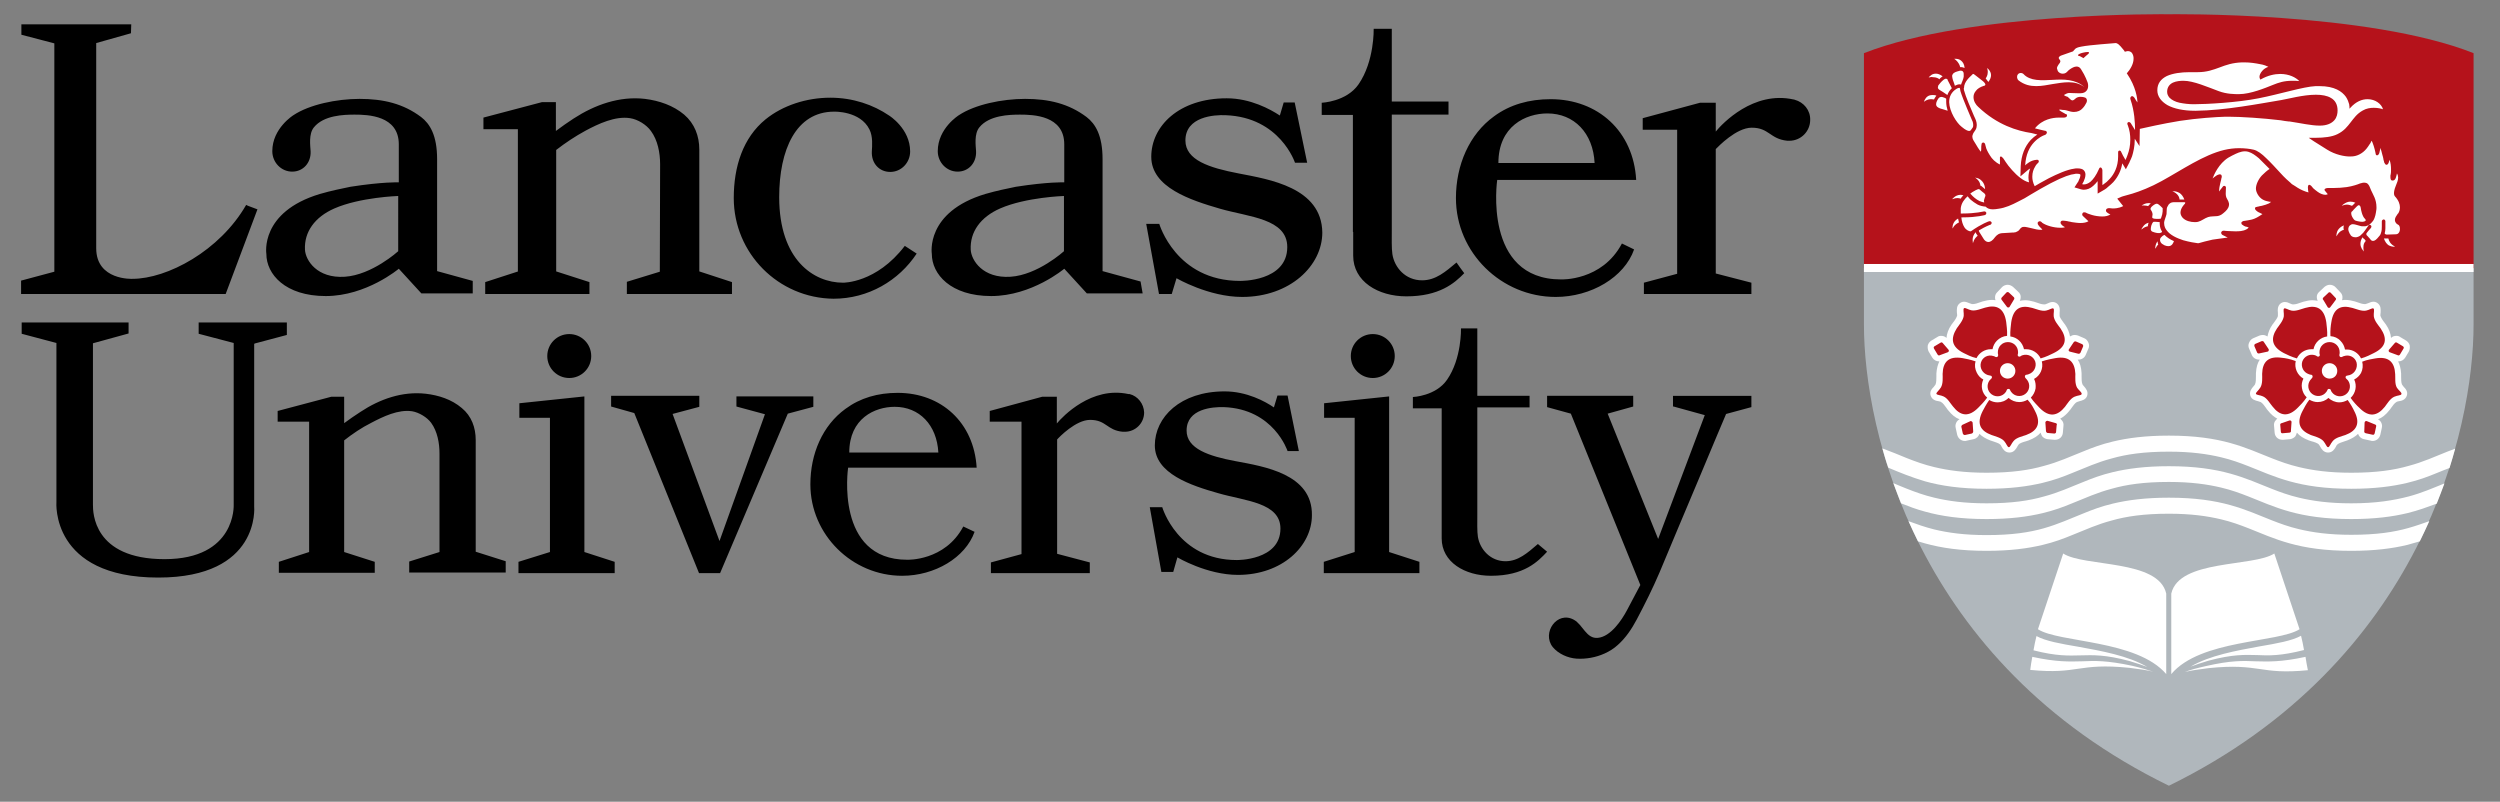 <?xml version="1.0" encoding="utf-8"?>
<!-- Generator: Adobe Illustrator 19.1.0, SVG Export Plug-In . SVG Version: 6.00 Build 0)  -->
<svg version="1.1" id="Layer_1" xmlns="http://www.w3.org/2000/svg" xmlns:xlink="http://www.w3.org/1999/xlink" x="0px" y="0px"
	 viewBox="0 0 841.9 270"  xml:space="preserve" preserveAspectRatio="xMinYMid meet">
<rect x="0" y="0" width="841.9" height="270" fill="#808080" stroke="none"/>
<style type="text/css">
	.st0{fill:#B0B7BC;}
	.st1{fill:#B5121B;}
	.st2{fill:#FFFFFF;}
</style>
<path class="st0" d="M833,90.3v19c0,35.4-17.4,113.6-102.6,155.3C645.1,223,627.7,144.7,627.7,109.3v-19H833z"/>
<path class="st1" d="M730.4,4.8c0,0,67-1,102.6,13.1v72.4H627.7V17.9C663.4,3.9,730.4,4.8,730.4,4.8"/>
<path class="st2" d="M650,26c-0.2,0-0.4,0.1-0.5,0.1c0.1-0.2,0.3-0.4,0.6-0.6c0.4-0.4,1-0.7,1.8-0.7c0.6,0,1.4,0.2,2.3,0.9
	c-0.1,0.1-0.3,0.2-0.4,0.3c-0.3,0.2-0.5,0.4-0.7,0.7c-0.3-0.3-1-0.7-2.1-0.7C650.6,25.9,650.3,25.9,650,26z M652.1,32.2
	c-0.5-0.2-1-0.2-1.4-0.2c-1.1,0-1.8,0.5-2.2,1.1c-0.3,0.4-0.5,0.8-0.6,1.2c0.1-0.1,0.3-0.2,0.4-0.3c0.8-0.5,1.5-0.6,2.1-0.6
	c0.4,0,0.7,0.1,0.9,0.1C651.6,32.8,652,32.4,652.1,32.2C652.1,32.3,652.1,32.3,652.1,32.2z M652.8,28.7c-0.1,0.1-0.1,0.2-0.1,0.2v0
	l0,0l0,0l0,0.1c0,0.1-0.1,0.2-0.1,0.4c0,0.3,0.1,0.6,0.6,0.9c0.6,0.3,1.7,1.1,2.6,1.7c0.3-0.9,0.8-1.6,1.5-2.3l-1.4-2.7l0,0l0,0
	l0-0.1l-0.1-0.2c-0.1-0.1-0.3-0.2-0.5-0.2c-0.2,0-0.4,0.1-0.7,0.3C653.7,27.5,653.1,28.3,652.8,28.7z M657.9,75.1
	c-0.3,0.6-0.4,1.3-0.4,1.8c0,0,0,0.1,0,0.1c0-0.1,0.1-0.2,0.2-0.3c0.5-1,1.4-1.5,2-1.8c-0.1-0.4-0.2-0.9-0.3-1.3
	C658.7,74,658.2,74.5,657.9,75.1z M660.6,42.7c1.3,1.1,2.1,1.4,2.5,1.4c0.3,0,0.5-0.1,0.7-0.4c0.1-0.2,0.3-0.4,0.5-0.7
	c0.2-0.3,0.2-0.6,0.2-0.9c0-0.6-0.2-1.3-0.4-1.6v0c-0.1-0.3-3.1-7.1-3.9-9.8c-0.1-0.4-0.1-0.8-0.2-1l-0.1-0.1c0,0-0.1,0-0.2,0
	c-0.2,0-0.5,0.1-0.8,0.3c-1.8,1.1-2.5,2.7-2.5,4.5C656.5,37.6,658.9,41.4,660.6,42.7z M655.4,33.7c0-0.1,0-0.2,0-0.4
	c0-0.2-1.1-0.6-1.2-0.6c-0.4-0.1-0.9-0.1-1.3,0.3c-0.3,0.4-0.9,1.3-0.9,2.1c0,0.3,0.1,0.6,0.3,0.8c0.2,0.2,0.5,0.4,1,0.6
	c0.9,0.3,1.8,0.5,2.6,0.8c-0.3-1-0.5-2-0.5-3C655.4,34.1,655.4,33.9,655.4,33.7z M660.1,22.6c0.1,0,0.2,0,0.3,0
	c0.5,0,0.9,0.2,1.2,0.3c-0.1-1.3-0.6-2-1.2-2.5c-0.6-0.5-1.3-0.6-1.9-0.6c-0.1,0-0.3,0-0.4,0c0.1,0.1,0.3,0.2,0.4,0.3
	C659.7,21.1,660,22.1,660.1,22.6z M657.5,26.3c0.1,0.4,0.2,0.9,0.4,1.3c0,0.1,0.5,1.3,0.4,1.3c0.1,0,0.1-0.1,0.2-0.1c0,0,0,0,0,0
	c0.4-0.2,0.9-0.4,1.3-0.4c0.2,0,0.4,0,0.6,0.1c0.1-0.4,0.3-0.8,0.5-1.3c0.2-0.6,0.4-1.1,0.4-1.4c0-0.2,0-0.4,0-0.7
	c0-0.3,0-0.7-0.2-0.9c-0.1-0.2-0.3-0.4-0.8-0.4c-0.2,0-0.4,0-0.6,0.1c-0.7,0.2-1.7,0.4-2.1,1.1C657.3,25.4,657.4,25.8,657.5,26.3
	L657.5,26.3z M669.6,27.6c0.7-0.9,0.9-1.7,0.9-2.3c0-0.7-0.3-1.3-0.7-1.8c-0.2-0.3-0.5-0.5-0.6-0.6c0,0.1,0.1,0.3,0.1,0.5
	c0.1,0.3,0.1,0.6,0.1,0.9c0,1.1-0.5,1.8-0.7,2.1C669,26.8,669.3,27.2,669.6,27.6z M692.7,23L692.7,23c0-0.4,0.3-0.9,0.5-1.2
	c0.3-0.4,0.8-0.9,0.6-1.4c-0.1-0.3-0.5-0.5-0.5-0.9c0-0.2,0.1-0.4,0.3-0.5c0.2-0.2,0.5-0.3,0.8-0.4c0.9-0.3,3.7-1.3,3.7-1.3
	c0.3-0.3,0.4-0.5,0.7-0.8c0.3-0.3,0.9-0.6,2.1-0.8c2.9-0.6,10.9-1.1,11.6-1.2c0.2,0,0.5,0.1,0.9,0.4c0.5,0.4,1,1,1.4,1.5
	c0.2,0.2,0.4,0.5,0.5,0.6c0.1,0.2,0.2,0.3,0.2,0.3l0.1,0.2l0.1-0.1c0,0,0.1-0.1,0.3-0.1c0.2,0,0.4-0.1,0.6-0.1c0.3,0,0.7,0.1,1,0.3
	c0.3,0.2,0.6,0.6,0.8,1.3c0.1,0.3,0.1,0.7,0.1,1c0,1.9-1.3,3.8-2.2,4.8l-0.1,0.1l0.1,0.1c3,4.4,3.5,8.4,3.5,9.7
	c-0.4-0.5-0.9-1.4-0.9-1.4c0,0-0.1-0.1-0.2-0.3c-0.1-0.1-0.3-0.3-0.5-0.4c-0.1,0-0.1,0-0.2,0c-0.1,0-0.3,0-0.4,0.2
	c-0.1,0.1-0.2,0.3-0.2,0.4c0,0.2,0,0.4,0.1,0.6c1.3,3.8,1.5,7.8,1.5,10c0,0.1,0,0.1,0,0.2c-0.5-0.8-1.3-2.1-1.3-2.1
	c-0.2-0.4-0.5-0.6-0.8-0.6c-0.2,0-0.3,0.1-0.4,0.2c-0.1,0.1-0.1,0.3-0.1,0.4c0,0.1,0,0.2,0.1,0.3c0.7,1.8,0.9,3.5,0.9,5
	c0,2.1-0.4,3.8-0.9,5.1c-0.2,0.6-0.4,1.1-0.6,1.5c0,0.1-0.1,0.2-0.1,0.3c-0.1-0.2-0.2-0.4-0.4-0.7c-0.3-0.5-0.7-1.2-0.9-1.7
	c-0.1-0.2-0.2-0.4-0.3-0.6c-0.1-0.1-0.3-0.2-0.4-0.2c-0.2,0-0.3,0.1-0.4,0.2c-0.1,0.1-0.1,0.3-0.1,0.5c0,0.1,0,0.2,0,0.2
	c0,0.4,0,0.8,0,1.1c0,3.5-1.4,6-2.8,7.5c-0.7,0.8-1.4,1.4-1.9,1.7c-0.2,0.2-0.4,0.3-0.6,0.4c0-0.9,0-3.8,0-5c0-0.2-0.1-0.4-0.2-0.6
	c-0.1-0.1-0.2-0.3-0.4-0.3c-0.1,0-0.2,0-0.3,0.1c-0.1,0.1-0.2,0.2-0.2,0.3c-1,2.3-2,3.6-2.9,4.4c-0.9,0.7-1.6,0.9-2.2,0.9
	c-0.3,0-0.5,0-0.6-0.1c0.1-0.2,0.3-0.5,0.5-0.9c0.3-0.7,0.6-1.5,0.6-2.3c0-0.6-0.2-1.1-0.6-1.5c-0.4-0.4-1.1-0.6-2.2-0.6
	c-0.3,0-0.6,0-1,0.1c-2.4,0.3-5.7,1.8-8.5,3.2c-2.3,1.2-4.3,2.4-4.8,2.7c-0.6-1.2-0.8-2.2-0.8-3.2c0-1.4,0.4-2.5,0.9-3.3
	c0.2-0.4,0.4-0.7,0.6-0.9c0.1-0.1,0.1-0.2,0.2-0.2l0.1-0.1c0,0,0.1-0.1,0.2-0.2c0.1-0.1,0.2-0.3,0.2-0.5c0-0.1-0.1-0.3-0.2-0.4
	c-0.1-0.1-0.3-0.1-0.5-0.1c-1.2,0.1-2.1,0.5-2.8,1c-0.5,0.3-0.8,0.6-1.1,0.9c0.2-3.8,1.5-6.2,3-7.8c1.5-1.6,3.1-2.3,3.5-2.4
	c0.3-0.1,0.5-0.2,0.6-0.4c0.1-0.1,0.2-0.3,0.2-0.4c0-0.1,0-0.2,0-0.2c0-0.1-0.1-0.2-0.2-0.3c-0.2-0.2-0.6-0.2-0.6-0.2
	c0,0-0.9-0.2-1.7-0.4c-0.4-0.1-0.9-0.2-1.2-0.3c-0.1,0-0.2-0.1-0.3-0.1c2.5-3.1,6.1-3.6,8-3.6c0.4,0,0.8,0,1,0c0.1,0,0.2,0,0.3,0
	c0.1,0,0.1,0,0.1,0c0.1,0,0.3,0,0.4,0c0.3,0,0.5-0.1,0.7-0.2c0.2-0.1,0.3-0.3,0.3-0.5c0-0.2-0.1-0.4-0.2-0.4
	c-0.1-0.1-0.2-0.1-0.2-0.1c0,0-0.1,0-0.1,0c-0.1-0.1-0.5-0.3-1.4-0.8c-0.3-0.2-0.5-0.3-0.6-0.4c-0.1-0.1-0.1-0.2-0.1-0.2l0-0.1
	c0.2,0,0.6,0,1,0.1c0.6,0,1.3,0.1,1.5,0.2c0.9,0.3,1.7,0.5,2.4,0.5c1.3,0,2.3-0.5,2.9-1.2c0.6-0.6,1-1.3,1.2-1.7
	c0.2-0.3,0.3-0.6,0.3-0.9c0-0.6-0.3-1-0.8-1.1c-0.3-0.1-0.7-0.2-1.3-0.2c-0.6,0-1.3,0.1-1.9,0.7c-0.4,0.4-0.7,0.5-0.9,0.5
	c-0.1,0-0.2,0-0.3-0.1l-0.1,0c0,0-1.2-1.1-1.2-1.1c-0.5-0.1-0.8-0.3-1-0.4c-0.2-0.1-0.2-0.2-0.2-0.2l0.1-0.1c0,0,0.1-0.1,0.2-0.1
	c0.7-0.4,1-0.5,1.6-0.5c0.6,0,1.4,0.1,2.8,0.1c0.2,0,0.5,0,0.8,0c1.1,0,1.7-0.4,2.1-0.9c0.4-0.5,0.5-1.1,0.5-1.6
	c0-0.7-0.2-1.2-0.2-1.2c0,0-0.7-2.1-2.2-4.4c-0.4-0.7-1-0.9-1.5-0.9c-0.8,0-1.6,0.5-2.2,0.9c-0.6,0.4-1,0.9-1,0.9
	c-0.5,0.5-1,0.6-1.5,0.6c-0.5,0-1-0.2-1.4-0.6C693,24,692.8,23.5,692.7,23z M700.4,18.9c0.4,0.2,0.8,0.4,1.1,0.6
	c0,0,0.1,0.1,0.1,0.1l0.1-0.1c0,0,0.4-0.4,0.9-0.8c0.2-0.2,1-0.7,0.9-1c-0.1-0.5-2.3,0.1-2.6,0.2c-0.3,0.1-0.6,0.2-0.7,0.3
	c-0.1,0-0.2,0.1-0.2,0.1l-0.1,0.1C699.5,18.8,700.3,18.9,700.4,18.9z M661.4,30.4c0.5,2,2.4,6.4,3.3,8.5c0.3,0.7,0.5,1.1,0.5,1.1
	c0,0,0.5,1,0.5,2.1c0,0.5-0.1,1.1-0.4,1.6c-0.4,0.7-0.8,1.1-0.8,1.2l0,0l0,0h0l0,0l0,0.1c0,0-0.1,0.1-0.1,0.2
	c-0.1,0.2-0.2,0.5-0.2,0.8c0,0.3,0.1,0.8,0.4,1.3c0,0,0.4,0.6,0.8,1.3c0.4,0.7,0.9,1.5,1.2,1.9c0.1,0.1,0.2,0.3,0.3,0.4
	c0.1,0.1,0.2,0.2,0.2,0.2l0-0.1c0-0.1,0.1-0.3,0.1-0.7c0-0.1,0-0.1,0-0.2V50c0-0.4,0-1,0.1-1.4c0-0.4,0.3-0.6,0.6-0.6
	c0.2,0,0.5,0.2,0.6,0.5c0.1,0.3,0.2,0.9,0.4,1.5v0c0,0,0,0.1,0.1,0.2c0,0.1,0.1,0.3,0.2,0.5c0.2,0.4,0.5,1,0.9,1.6
	c0.7,1.2,1.9,2.4,3.4,3.1c0-0.2,0-0.4,0-0.5c0-0.8,0-1.3,0-1.5c0,0,0-0.1,0-0.2c0-0.1,0-0.2,0-0.3c0-0.1,0.2-0.2,0.3-0.2h0h0l0,0
	c0.1,0,0.2,0.1,0.3,0.1c0.1,0.1,0.2,0.1,0.2,0.2c0.1,0.1,0.1,0.2,0.2,0.2h0l0.1,0.1c0,0,0.1,0.1,0.2,0.3c0.1,0.2,0.4,0.5,0.6,0.9
	c0.5,0.8,1.3,1.8,2.2,2.8c1.7,1.9,3.8,3.7,5.7,4.1c-0.1-0.5-0.2-1.1-0.2-1.6c0-1.1,0.2-2.1,0.6-3.1c-0.2,0.2-0.4,0.3-0.6,0.4
	l-2.7,2.3l0.1-3.5c0.2-3.6,1.3-6.5,3.4-8.8c0.7-0.7,1.4-1.3,2.2-1.8c-0.3-0.1-0.6-0.1-0.8-0.2c-0.1,0-0.3-0.1-0.4-0.1l-0.8-0.2
	c-4.7-0.7-11.5-2.7-17.9-8.8c-0.8-0.7-1.6-1.9-1.6-3.3c0-0.7,0.2-1.4,0.8-2.1c0.5-0.7,1.4-1.3,2.7-1.7l0,0h0l0,0l0.1,0l0.2-0.1
	c0.1-0.1,0.2-0.2,0.2-0.3c0-0.2-0.2-0.7-1-1.3c-1-0.8-1.8-1.4-2.3-1.8c-0.5-0.4-0.7-0.5-0.7-0.5l0,0l0,0l0,0c-0.1,0-0.3,0-0.6,0.4
	c-0.6,0.6-2.6,2.2-2.6,4.3C661.3,29.7,661.3,30,661.4,30.4z M668.6,66L668.6,66l0-0.2c0-0.2-0.1-0.5-0.5-0.8
	c-0.4-0.3-0.8-0.6-1.1-0.9c-0.3-0.2-0.4-0.4-0.5-0.4l0,0c0,0-0.1,0-0.2,0c-0.1,0-0.3,0-0.6,0.2c-0.1,0-0.1,0.1-0.3,0.1
	c-0.1,0.1-0.3,0.2-0.5,0.3c-0.4,0.2-0.9,0.5-1.4,0.9c0.1,0.1,0.2,0.2,0.3,0.3c0.6,0.7,1.6,1.6,2.8,2.2c0.5,0.2,1.1,0.4,1.6,0.5
	c0-0.2-0.1-0.5-0.1-0.7C668.3,66.7,668.6,66,668.6,66L668.6,66z M660.3,65.6c-1,0-1.7,0.4-2.2,0.8c-0.3,0.2-0.5,0.5-0.7,0.7
	c0.1,0,0.2-0.1,0.3-0.1c0.5-0.2,1-0.3,1.5-0.3c0.4,0,0.8,0.1,1.1,0.2c0.2-0.4,0.5-0.8,0.9-1.1C660.9,65.7,660.6,65.6,660.3,65.6z
	 M666.8,60.4c-0.6-0.4-1.2-0.5-1.7-0.6c0.1,0.1,0.2,0.1,0.3,0.2c1.2,0.9,1.5,1.9,1.5,2.5c0.1,0,0.1,0,0.2,0.1l0.1,0l0,0l0.1,0.1l0,0
	c0,0,0.6,0.5,1.2,1C668.4,61.9,667.6,61,666.8,60.4z M792,69.3L792,69.3c0.3-0.1,0.5-0.4,0.8-0.7c0.1-0.1,0.2-0.2,0.4-0.3
	c-0.6-0.3-1.2-0.4-1.7-0.4c-0.9,0-1.6,0.4-2.2,0.8c-0.3,0.2-0.5,0.4-0.7,0.6c0.1,0,0.2-0.1,0.3-0.1c0.5-0.2,1-0.3,1.4-0.3
	C791.1,68.9,791.7,69.2,792,69.3L792,69.3z M791.8,71.9c0,0.7,0.5,1.5,0.9,2c0.3,0.4,0.8,0.5,1.3,0.6c0.5,0.1,1,0.2,1.5,0.2
	c0.4,0,1.5-0.2,1.1-0.8c-0.2-0.3-0.5-0.5-0.7-0.9c-0.2-0.4-0.4-0.8-0.5-1.2c-0.2-0.6-0.3-1.2-0.4-1.8c0-0.2-0.1-0.4-0.2-0.6
	c-0.1-0.2-0.3-0.3-0.5-0.3c-0.1,0-0.3,0.1-0.6,0.4c-1,1-1.2,1.2-1.5,1.6C791.8,71.3,791.8,71.6,791.8,71.9z M787.3,77.5
	c-0.4,0.7-0.5,1.5-0.5,2v0.1c0.1-0.1,0.1-0.2,0.2-0.3c0.8-1.4,1.8-1.8,2.3-1.9c0-0.2-0.1-0.4-0.1-0.6c0-0.3,0-0.5,0.1-0.8
	c0,0,0,0,0-0.1C788.3,76.3,787.7,76.9,787.3,77.5z M734,67.2c0.3,0,0.5,0,0.7,0c0.2,0,0.3,0,0.5,0h0h0.1c0.1,0,0.2,0,0.3,0
	c-0.4-1.1-1-1.8-1.6-2.2c-0.7-0.4-1.4-0.6-2-0.6c-0.2,0-0.3,0-0.5,0c0.1,0,0.2,0.1,0.3,0.1c1.5,0.7,2,1.7,2.1,2.2v0L734,67.2z
	 M795.9,80.3c-0.1-0.1-0.2-0.2-0.3-0.4c-0.5,0.8-0.7,1.5-0.7,2.2c0,1.2,0.7,2.1,1.2,2.6c0-0.1-0.1-0.2-0.1-0.3
	c-0.1-0.4-0.1-0.8-0.1-1.1c0-1,0.3-1.6,0.6-1.9l0,0l0.2-0.3c0,0-0.1-0.1-0.1-0.1C796.4,80.7,796.2,80.4,795.9,80.3z M804.4,80.6
	L804.4,80.6l-0.1-0.3l-1,0h0h0c-0.1,0-0.3,0-0.5,0c0.4,1.2,1,1.9,1.6,2.3c0.7,0.4,1.5,0.5,2.1,0.5c0,0,0.1,0,0.1,0
	c-0.1,0-0.2-0.1-0.3-0.2C805,82.2,804.5,81.1,804.4,80.6z M665.4,78.2c-0.9,0.8-1.1,1.8-1.1,2.6c0,0.4,0.1,0.8,0.1,1.1
	c0-0.1,0.1-0.2,0.1-0.3c0.3-1.1,1-1.8,1.5-2.2c-0.1-0.2-0.3-0.5-0.5-0.7C665.5,78.5,665.4,78.4,665.4,78.2z M723.5,68.4
	c-1,0-1.8,0.5-2.3,0.8c0.1,0,0.2,0,0.3,0c0.2,0,0.3,0,0.5,0c0.5,0,1,0.1,1.4,0.2c0.3-0.4,0.6-0.6,0.9-0.9
	C724,68.4,723.7,68.4,723.5,68.4z M724.8,73c0,0.1,0,0.1,0,0.2c0,0.2,0,0.2,0.2,0.3c0.2,0.1,0.5,0.2,1.1,0.2c0.3,0,0.5,0,0.8,0
	c0.4,0,0.6,0,0.8-0.1c0.1-0.2,0.1-0.4,0.2-0.6c0.1-0.4,0.3-0.8,0.3-1.2c0.1-0.4,0.1-0.7,0.1-1c0-0.2,0-0.4,0-0.7
	c-0.4-0.4-1-1-1.3-1.2c-0.2-0.1-0.4-0.3-0.7-0.3c-0.2,0-0.5,0.1-0.8,0.3c-0.3,0.2-0.6,0.4-0.9,0.7c-0.2,0.2-0.4,0.5-0.4,0.7
	c0,0.1,0,0.3,0.2,0.5c0.4,0.6,0.5,1.1,0.5,1.5C724.8,72.7,724.8,72.9,724.8,73z M806.8,75c-0.2-0.3-0.3-0.6-0.3-0.9
	c0-0.8,0.5-1.4,0.9-2c0.1-0.1,0.1-0.2,0.2-0.2c0.4-0.6,0.6-1.3,0.6-2.1c0-1-0.4-2.3-1.7-3.7c0,0-0.3-0.3-0.3-1
	c0-0.5,0.1-1.3,0.6-2.5c0.4-1,0.8-1.9,0.8-2.8c0-0.4-0.1-0.9-0.4-1.4c-0.2,0.8-0.4,2.5-1.5,2.4c-0.8,0-0.7-1-0.7-1.6
	c0-0.1,0-0.3,0.1-0.5c0.1-0.4,0.1-1,0.1-1.7c0-1-0.1-2.1-0.5-3.2c-0.2,0.7-0.3,1.2-0.6,1.5c-0.1,0.1-0.3,0.2-0.4,0.2
	c-0.2,0-0.4-0.1-0.5-0.3c-0.1-0.2-0.2-0.3-0.3-0.5c-0.1-0.4-0.1-0.7-0.2-0.7c0,0-0.1-0.9-0.4-1.8c-0.2-0.9-0.5-1.9-0.7-2.4
	c0,0.3-0.1,0.7-0.2,1.1c-0.1,0.5-0.2,1.2-0.8,1.4c-0.4,0.1-0.6-0.3-0.6-0.7c-0.1-0.4-0.2-0.9-0.3-1.3c-0.2-0.7-0.4-1.5-0.7-2.2
	c-0.1-0.4-0.3-0.6-0.4-0.7c0,0.1-0.1,0.2-0.1,0.3c-0.1,0.3-0.3,0.6-0.6,1c-0.5,0.8-1.2,1.8-2.1,2.5c-1.8,1.4-3.3,1.5-4.5,1.5
	c-1.8,0-4.9-0.6-7.6-2.3c-1.5-1-4.1-2.5-5.8-3.7l-0.4-0.3l0.6,0c0.6,0,1.2,0,1.8,0c2.6,0,5.4-0.3,7.2-1.2c2.3-1.1,3.4-2.6,4.5-4
	c1.1-1.4,2.1-2.9,4.1-4c1.2-0.7,2.5-0.9,3.7-0.9c1.4,0,2.6,0.3,3.1,0.5c-0.5-1.8-2.6-3.4-5.2-3.4c-1.9,0-3.9,0.8-5.8,2.9l-0.3,0.3
	l0-0.4l0-0.1c0-0.1,0-0.1,0-0.2c0-0.2-0.1-0.5-0.1-0.8c-0.2-0.7-0.5-1.6-1.1-2.5c-1.3-1.8-3.8-3.6-8.9-3.6c-0.4,0-0.8,0-1.3,0
	c-4.2,0.2-12,2.7-19.2,4.1c-7,1.4-17.4,2-21.8,2c-1.7,0-3.3-0.2-4.8-0.5c-1.4-0.3-2.6-0.9-3.4-1.7c-0.5-0.6-0.8-1.2-0.8-2
	c0-1.6,0.9-2.6,2-3.1c1.1-0.5,2.5-0.6,3.5-0.6c3.4,0,8.1,2.1,11.9,3.5c2.7,1,5.3,1,6.8,1c3.9,0,8.9-2.1,11.4-3.1
	c2-0.8,3.7-1.4,6.6-1.4c0.7,0,1.5,0,2.3,0.1c-1.1-1.2-3.4-2.4-6.4-2.4c-1.9,0-4.2,0.5-6.5,1.8l-0.2,0.1l-0.1-0.2
	c-0.1-0.2-0.2-0.4-0.2-0.7c0-0.6,0.3-1.3,0.9-2c0.5-0.6,1.2-1.1,2.1-1.4c-0.6-0.3-1.5-0.7-2.8-0.9c-1.5-0.3-3.3-0.6-5.3-0.6
	c-0.2,0-0.4,0-0.7,0c-3.3,0.1-5.5,0.9-7.6,1.7c-2.2,0.8-4.3,1.6-7.4,1.6c-0.3,0-0.6,0-0.8,0c-0.6,0-1.2,0-1.9,0
	c-3,0-5.7,0.4-7.7,1.3c-2,1-3.2,2.5-3.2,4.8c0,2,1.2,3.7,3.4,5c2.2,1.2,5.4,1.9,9.3,1.9c0.1,0,0.2,0,0.2,0
	c9.8-0.1,21.6-2.4,28.8-3.6c2.4-0.4,7.4-1.8,11.7-1.8c2,0,3.8,0.3,5.1,1.1c1.4,0.8,2.2,2.2,2.2,4.2c0,1-0.2,2.3-1.1,3.3
	c-0.9,1-2.4,1.8-4.9,1.8c-2.9,0-6.2-0.8-10.2-1.4l-0.3,0c-0.8-0.1-1.7-0.2-2.7-0.4c-5.8-0.7-13.3-1.2-17.5-1.2c-0.4,0-0.8,0-1.1,0
	c-3.2,0.1-9.4,0.5-15.3,1.4c-6.1,1-11.7,2.3-13.5,2.7v0.2l-0.1,5.6l-1.6-2.5c0,0.1,0,0.2,0,0.3c0,2.3-0.5,4.3-0.9,5.6
	c-0.3,0.7-0.5,1.3-0.7,1.6c-0.1,0.1-0.1,0.2-0.1,0.3l-1.3,2.5l-1.2-2c-0.4,2.4-1.4,4.5-3,6.3c-0.4,0.4-1.1,1.1-2,1.8
	c-0.1,0.1-0.1,0.1-0.2,0.2c-0.3,0.2-0.5,0.4-0.7,0.5l-2.4,1.4V61c-0.5,0.6-1,1.2-1.5,1.6c-1,0.9-2.1,1.3-3.2,1.3
	c-0.4,0-0.7-0.1-1.1-0.2l-2-0.6l1.1-1.7c0.1-0.1,0.3-0.4,0.4-0.8c0.4-0.8,0.5-1.3,0.5-1.6c0-0.1,0-0.2-0.1-0.3
	c-0.1-0.1-0.5-0.2-1.1-0.2c-0.3,0-0.5,0-0.8,0.1c-1.2,0.1-3.6,0.8-8,3.1c-2.3,1.2-4.5,2.5-6.7,3.8c-1.4,0.9-2.8,1.7-4.3,2.4
	c-2.1,1.1-4.3,2.1-6.6,2.4c-0.6,0.1-1.3,0.2-1.9,0.2c-1,0-1.9-0.3-2.4-0.9c-1-0.1-1.9-0.3-2.7-0.7c-0.9-0.5-1.7-1.1-2.3-1.6
	c-0.5-0.4-0.8-0.9-1.1-1.2c-1.1,1-2.1,2.3-2.3,4c0,0.4,0,0.8,0,1.2c0,0.2,0,0.4,0,0.6c0.2,0,0.4,0,0.6,0c4.5,0,7-0.7,7.2-0.7l0.2,0
	c0.3,0,0.5,0.2,0.6,0.4l0,0.2c0,0.3-0.2,0.5-0.4,0.6c0,0-2.7,0.8-7.5,0.8c-0.2,0-0.3,0-0.5,0c0.1,1.3,0.5,2.5,1,3.3
	c0.7,1.1,1.7,1.4,2.1,1.4c0,0,0.1,0,0.1,0c3.7-2.6,6.1-3.4,6.2-3.4c0.1,0,0.1,0,0.2,0c0.3,0,0.5,0.2,0.6,0.4c0,0.1,0,0.1,0,0.2
	c0,0.2-0.2,0.5-0.4,0.6l-0.1,0c-0.1,0-0.2,0.1-0.5,0.2c-0.4,0.2-1,0.4-1.7,0.8c-0.5,0.3-1,0.6-1.6,0.9c0,0,0,0.1,0,0.1
	c0,0.1,0,0.2,0.2,0.5c0.5,0.8,1.1,1.8,1.5,2.4c0.3,0.4,0.8,0.9,1.5,0.9c0.6,0,1.4-0.4,2.3-1.7c0.6-0.7,1.3-1.3,2.7-1.3l3.3-0.2
	l0.1,0c0,0,0.1,0,0.2,0c0.1,0,0.3-0.1,0.6-0.1c0.4-0.2,1-0.4,1.3-0.9c0.2-0.3,0.5-0.6,0.7-0.7c0.3-0.2,0.6-0.2,0.9-0.2
	c0.6,0,1.2,0.2,2.2,0.4c1.4,0.4,2.5,0.6,3.3,0.6c0.2,0,0.4,0,0.6-0.1c-0.1-0.1-0.2-0.2-0.4-0.4c-0.3-0.3-0.7-0.7-0.9-1
	c-0.2-0.2-0.3-0.5-0.3-0.7c0-0.1,0-0.3,0.1-0.4c0.2-0.2,0.4-0.3,0.6-0.3c0.2,0,0.4,0.1,0.5,0.2c0.1,0.1,0.3,0.2,0.3,0.3
	c1.4,1,4,1.7,6.1,1.7c0.6,0,1.1,0,1.6-0.2c-0.4-0.2-0.9-0.5-1.2-0.9c-0.2-0.2-0.3-0.4-0.3-0.7c0-0.1,0.1-0.3,0.2-0.4
	c0.2-0.2,0.4-0.2,0.7-0.2c0.6,0,1.4,0.2,1.5,0.2c0,0,0.1,0,0.4,0.1c0.2,0,0.6,0.1,1,0.2c0.8,0.1,1.9,0.3,2.9,0.3
	c1.1,0,2.1-0.2,2.7-0.6c-1.1-1-1.8-1.7-1.8-1.7c0,0-0.3-0.2-0.3-0.6c0-0.1,0-0.3,0.2-0.5c0.1-0.2,0.4-0.2,0.5-0.2
	c0.4,0,0.8,0.2,0.9,0.3c0,0,0.2,0.1,0.5,0.2c0.3,0.1,0.7,0.2,1.2,0.4c1,0.3,2.3,0.5,3.5,0.5c1,0,2-0.2,2.7-0.7
	c-0.8-0.3-1.3-0.8-1.3-0.8c0,0-0.2-0.2-0.2-0.5c0-0.1,0-0.2,0.1-0.4c0.1-0.2,0.3-0.3,0.4-0.3c0.2-0.1,0.3-0.1,0.5-0.1
	c0.1,0,0.2,0,0.2,0c0.4,0,0.7,0.1,1.1,0.1c2,0,3.1-0.6,3.5-0.8l-2-2.5c0.2-0.1,0.8-0.4,0.9-0.4c0.2-0.1,0.6-0.3,1-0.4
	c0.8-0.2,1.9-0.5,3.2-0.9c2.6-0.8,6.2-2.2,9.8-4.2c7.1-3.9,14.1-8.8,21.1-10.5c1.7-0.4,3.4-0.6,5-0.6c1.9,0,3.6,0.2,4.9,0.5
	c1.3,0.3,2.8,1.4,4.3,2.9c1.6,1.5,3.2,3.3,4.6,4.8c1.6,1.8,3,3,3.6,3.5c0.2,0.2,0.3,0.3,0.3,0.3c0,0,0.2,0.2,0.6,0.4
	c0.4,0.2,0.9,0.6,1.4,0.9c1.1,0.7,2.5,1.3,3.7,1.6c-0.1-0.4-0.6-3,0.5-2.5c0.5,0.2,0.7,0.7,1.1,1.1c0.5,0.4,0.9,0.8,1.5,1.2
	c0.8,0.6,1.8,1,2.6,1c0.3,0,0.5-0.1,0.8-0.2c-0.5-0.6-0.9-1.1-0.9-1.1c0,0-0.2-0.2-0.2-0.4c0-0.2,0.1-0.3,0.3-0.4
	c0.2-0.1,0.5-0.2,0.9-0.2c0.1,0,0.3,0,0.5,0c0.3,0,0.9,0,1.6,0c1.2,0,2.8-0.1,4.2-0.3c2-0.3,3.7-0.9,4.4-1.2
	c0.2-0.1,0.4-0.1,0.4-0.1c0,0,0.5-0.2,1.1-0.2c0.3,0,0.6,0.1,0.9,0.2c0.4,0.3,0.7,0.7,0.9,1.2c0.2,0.5,0.4,1,0.5,1.2
	c0.6,1.4,1.8,3,1.8,5.7c0,0.4,0,0.8-0.1,1.2c-0.1,0.7-0.3,2.2-1,3.3c-1.3,1.8-2.6,1.9-2.8,1.9c-0.1,0-0.3,0-0.7,0
	c-0.2,0-0.5,0-0.8-0.1c-0.9-0.2-1.8-0.6-2.5-0.6c-0.2,0-0.4,0-0.6,0.1c-0.8,0.4-0.9,0.9-1,1.5c0,0.6,0.3,1.2,0.4,1.4l0,0
	c0,0,0,0.1,0.1,0.2c0.1,0.1,0.2,0.3,0.3,0.5c0.3,0.4,0.8,0.7,1.6,0.7c0.1,0,0.2,0,0.3,0c0.6-0.1,1.3-0.4,1.7-0.9
	c0.5-0.4,0.9-0.9,1-1.1l0.1-0.1l1.2-1.7c0,0,0.1-0.1,0.1-0.2c0.1-0.1,0.2-0.2,0.4-0.2c0.1,0,0.2,0,0.3,0.1c0.2,0.1,0.3,0.3,0.3,0.5
	c0,0.1,0,0.2-0.1,0.3c0,0.1-0.1,0.2-0.1,0.2c0,0-0.1,0.2-0.3,0.3c-0.1,0.2-0.3,0.4-0.5,0.6c-0.4,0.5-0.7,0.9-0.7,0.9l0,0.1
	c0,0.1,0,0.1,0,0.2c0,0.1,0,0.3,0.3,0.5c0.3,0.3,0.6,0.7,0.9,1c0.2,0.3,0.4,0.6,0.8,0.7c0.8,0.2,1.6-0.7,2-1.2
	c0.4-0.4,0.8-0.9,0.9-1.4c0.3-0.8,0.3-1.6,0.3-2.3c0-0.4,0-0.7,0-1c0-0.2,0-0.4,0-0.4c0,0,0-0.1,0-0.2c0-0.1,0-0.2,0.1-0.4
	c0.1-0.1,0.2-0.2,0.4-0.3l0.1,0c0.3,0,0.5,0.2,0.5,0.3c0.1,0.1,0.1,0.3,0.1,0.3c0,0,0,0.2,0,0.6c0,0.5,0,1.1,0,1.8
	c0,0.6-0.1,1.2-0.2,1.5c0,0.1,0,0.2,0,0.2c0,0.1,0,0.2,0.1,0.2c0,0,0.1,0.1,0.2,0.1c0.2,0.1,0.3,0.1,0.4,0.1c0,0,2.9-0.1,2.9-0.1h0
	c0.1,0,0.5,0,0.8-0.2c0.3-0.2,0.6-0.6,0.7-1.3c0-0.2,0-0.3,0-0.4c0-0.6-0.2-1-0.4-1.2C807.2,75.5,807,75.3,806.8,75z M764.1,67.9
	c-0.6-0.1-1.4-0.3-2.1-0.7c-1.4-0.8-2.3-2.5-2.3-3.7c0-1.3,0.8-3.1,2-4.4c0.9-0.9,1.8-1.7,2.6-2.2c0,0-3.3-3.3-3.6-3.6
	c-1.1-0.9-2.2-1.8-3.6-2.2c-1.5-0.4-2.9,0.1-4.2,0.7c-0.8,0.4-1.7,0.8-2.5,1.3c-3.2,2-4.8,5.7-5.3,7c0.1-0.1,0.3-0.2,0.5-0.4
	c0.5-0.4,1.1-0.8,1.5-0.9c0.1,0,0.3-0.1,0.4-0.1c0.3,0,0.5,0.1,0.6,0.3c0.1,0.2,0.1,0.4,0.1,0.5c0,0.3-0.1,0.5-0.1,0.5
	c0,0-0.1,0.2-0.1,0.5c-0.1,0.3-0.2,0.7-0.3,1.2c-0.2,0.8-0.4,1.8-0.4,2.8c0.6-0.9,1.3-1.6,1.3-1.7c0,0,0.1-0.1,0.1-0.1
	c0.1-0.1,0.2-0.1,0.4-0.1c0.1,0,0.2,0,0.3,0.1c0.1,0.1,0.1,0.2,0.2,0.3c0,0.1,0,0.2,0,0.4c0,1.2-0.3,2.5,0.4,3.6
	c0.6,1,0.9,1.8,0.4,2.9c-0.4,0.9-1.4,1.7-2.2,2.3c-0.5,0.3-1.1,0.6-1.9,0.6c-0.7,0.1-1.8,0-2.7,0.3c-1.2,0.4-2.2,1.3-3.4,1.6
	c-0.4,0.1-0.7,0.1-1.1,0.1c-1.4,0-3.1-0.4-4.1-1.5c-0.5-0.6-0.7-1.2-0.7-1.7c0-1.5,1.3-2.8,1.4-2.9l0.1-0.1c0-0.1,0.1-0.2,0.1-0.3
	l0-0.1c0,0-0.1-0.1-0.3-0.1c-0.1,0-0.3,0-0.5,0c-1.2,0-3.1,0-3.2,0c0,0-0.8,0-1.3,0.5l-0.1,0.1c-0.1,0.1-0.1,0.1-0.2,0.2
	c-0.1,0.2-0.3,0.5-0.5,0.9c-0.2,0.5-0.1,1.3-0.2,2.3c-0.2,0.9-0.7,2-0.8,2.7c0,0.1,0,0.3,0,0.4c0,1,0.4,1.8,0.8,2.3
	c1.2,1.7,3.5,2.7,5.6,3.4c2.1,0.6,4.1,0.9,4.9,1c0.2,0,0.3,0,0.3,0c0.3-0.1,3.6-1,4.7-1.2c1.1-0.2,3.9-0.5,5.1-0.7
	c0,0-1.8-0.9-1.8-0.9c0,0-0.1-0.1-0.2-0.2c-0.1-0.1-0.2-0.3-0.2-0.5c0-0.1,0-0.2,0.1-0.3c0.1-0.2,0.2-0.3,0.3-0.3
	c0.1-0.1,0.3-0.1,0.4-0.1c0.2,0,0.3,0,0.3,0c0.1,0,0.5,0.1,1.1,0.1c0.7,0,1.6,0.1,2.5,0.1c0.7,0,1.4,0,2-0.1
	c1.5-0.2,2.3-0.8,2.6-1.2c-0.1,0-0.2,0-0.3-0.1c-0.3-0.1-0.6-0.2-0.8-0.2c-0.3-0.1-0.7-0.3-0.9-0.5c-0.1-0.1-0.2-0.1-0.3-0.2
	c-0.1-0.1-0.2-0.3-0.2-0.5c0,0,0-0.1,0-0.1c0-0.1,0.1-0.2,0.2-0.3c0.1-0.1,0.2-0.1,0.3-0.2c0.2-0.1,0.4-0.1,0.4-0.1
	c0,0,0.6-0.1,1.3-0.2c0.7-0.1,1.6-0.3,2.3-0.6c1-0.4,2.1-1.2,2.6-1.5c-0.2-0.1-0.4-0.2-0.6-0.3c-0.5-0.2-1.1-0.5-1.5-0.9
	c0,0-0.1-0.1-0.2-0.2c-0.1-0.1-0.2-0.3-0.2-0.5l0-0.2c0.1-0.1,0.1-0.2,0.2-0.2c0.1-0.1,0.2-0.1,0.3-0.1c0.2-0.1,0.4-0.1,0.4-0.1
	c0,0,0.2,0,0.4-0.1c0.3-0.1,0.6-0.1,1-0.2c0.8-0.2,1.8-0.5,2.4-0.8c0.4-0.2,0.6-0.4,0.7-0.6c0,0-0.1,0-0.1,0
	C764.7,68,764.4,68,764.1,67.9z M721.7,76.3c-0.3,0.4-0.5,0.7-0.6,1c0.1-0.1,0.2-0.1,0.3-0.2c0.7-0.6,1.4-0.8,1.9-0.9
	c0-0.2,0.1-0.5,0.1-0.6l0-0.1v0c0.1-0.2,0.1-0.4,0.2-0.5C722.7,75.2,722.1,75.7,721.7,76.3z M728.5,79.3c-0.2,0.1-0.4,0.3-0.5,0.4
	c-0.1,0.1-0.2,0.2-0.3,0.3c-0.1,0.1-0.1,0.2-0.2,0.3c0,0.1-0.1,0.3-0.1,0.5c0,0.3,0.1,0.6,0.3,0.9c0.2,0.3,0.6,0.6,1.2,0.9
	c0.5,0.2,0.9,0.3,1.3,0.3c0.7,0,1.1-0.3,1.4-0.7c0.2-0.3,0.4-0.7,0.5-1c-1.2-0.5-2.3-1.2-3.2-2.1C728.9,79.1,728.7,79.2,728.5,79.3z
	 M728.1,78c-0.4-0.6-0.8-1.5-0.8-2.7c0-0.2,0-0.3,0-0.5v0c-0.4,0-0.9-0.1-1.3-0.1c-0.1,0-0.1,0-0.2,0l-0.1,0c-0.1,0-0.2,0-0.3,0
	c-0.2,0-0.3,0-0.4,0.2c-0.1,0.1-0.3,0.4-0.5,1c-0.1,0.3-0.2,0.8-0.2,1.2c0,0.2,0,0.4,0.1,0.5c0.1,0.2,0.2,0.3,0.4,0.4
	c1,0.4,1.7,0.5,2.2,0.5h0.1c0.1,0,0.4,0,0.5-0.1C728,78.3,728.1,78.1,728.1,78z M726.6,81.2c-0.7,0.9-0.8,1.9-0.8,2.5
	c0,0,0,0.1,0,0.1c0-0.1,0.1-0.2,0.2-0.3c0.2-0.5,0.5-0.9,0.8-1.1c-0.1-0.3-0.2-0.6-0.2-1C726.5,81.4,726.6,81.3,726.6,81.2z
	 M679.8,27.1c0.9,0.7,1.9,1.2,2.9,1.5c1,0.3,2.1,0.4,3,0.4c2,0,3.8-0.4,5.6-0.7c1.8-0.3,3.6-0.6,5.4-0.6c1.8,0,3.6,0.4,5.2,1.6
	c-1.4-1.3-3.2-2-5.1-2.3c-1.9-0.3-3.8-0.2-5.6-0.1c-1.8,0.1-3.7,0.2-5.4,0c-1.7-0.2-3.3-0.8-4.3-1.9l-0.1-0.1
	c-0.6-0.5-1.5-0.4-1.9,0.2C679.1,25.7,679.2,26.6,679.8,27.1L679.8,27.1z"/>
<path class="st2" d="M684.8,219c0.3-1.6,0.6-3.3,1-4.8l0,0c3.1,1.7,8.2,2.6,14.1,3.6c7.7,1.4,16.8,3,23.2,6.8c-1.6-0.6-3.6-1.3-6-2
	c-8.2-2.2-12.3-2-16.4-1.9C696.7,220.8,692.6,221,684.8,219z M776.4,221.2c-8.3,1.8-12.6,1.6-16.8,1.5c-4.3-0.2-8.4-0.3-16.7,1.6
	c-3.1,0.7-5.4,1.3-7.1,2c2-0.5,4.6-0.9,8-1.3c8.7-0.9,13-0.3,17.2,0.3c4,0.6,8.1,1.2,16.2,0.4C776.9,224.1,776.6,222.7,776.4,221.2z
	 M737.7,224.5c1.6-0.6,3.6-1.3,6-2c8.2-2.2,12.3-2,16.4-1.9c3.9,0.2,8,0.3,15.8-1.7c-0.3-1.6-0.6-3.3-1-4.8c0,0,0,0,0,0
	c-3.1,1.7-8.2,2.6-14.1,3.6C753.2,219.1,744.1,220.7,737.7,224.5z M701.2,222.7c-4.2,0.1-8.5,0.3-16.8-1.5c-0.3,1.5-0.5,2.9-0.7,4.4
	c8.1,0.8,12.2,0.2,16.2-0.4c4.2-0.6,8.4-1.2,17.2-0.3c3.4,0.4,6,0.8,8,1.3c-1.8-0.6-4.1-1.3-7.1-2
	C709.5,222.4,705.5,222.5,701.2,222.7z M694.8,186.4l-8.5,25.5c7.1,4.6,33.3,3.5,43.2,15.1v-27.1C726.9,188.3,701.9,191,694.8,186.4
	z M765.9,186.4c-7.1,4.6-32.1,1.9-34.7,13.5V227c9.8-11.7,36-10.5,43.2-15.1L765.9,186.4z"/>
<g>
	<path class="st2" d="M649.5,118.4l1.2,2c0.5,0.8,1.3,1.3,2.3,1.3h0.1c-0.5,1-0.9,2.4-1,4.1c0,0.3,0,0.6,0,1c0,0.8,0,2.1-0.3,2.7
		c-0.1,0.2-0.4,0.5-0.6,0.8c-0.6,0.6-1.5,1.6-1,3l0,0v0c0.5,1.4,1.8,1.7,2.6,1.8c0.3,0.1,0.7,0.1,0.9,0.3c0.6,0.3,1.3,1.3,1.8,2
		c0.2,0.3,0.4,0.6,0.6,0.8c1.2,1.5,2.4,2.5,3.8,3c-1,0.5-1.6,1.7-1.3,2.9l0.5,2.3c0.3,1.2,1.3,2.1,2.6,2.1c0.2,0,0.4,0,0.6-0.1
		l2.3-0.5c1-0.2,1.7-0.9,2-1.8c0.9,0.9,2.1,1.6,3.6,2.2c0.3,0.1,0.6,0.2,0.9,0.3c0.8,0.3,2,0.6,2.5,1.1c0.2,0.2,0.4,0.5,0.5,0.8
		c0.4,0.7,1.1,1.9,2.6,1.9v0l0,0l0,0v0c1.5,0,2.2-1.2,2.6-1.9c0.2-0.3,0.3-0.6,0.5-0.8c0.4-0.5,1.7-0.9,2.5-1.1
		c0.3-0.1,0.7-0.2,0.9-0.3c1.8-0.7,3.1-1.5,4-2.6c0.1,0.4,0.3,0.8,0.5,1.2c0.4,0.5,1.1,0.9,1.8,1l2.3,0.2c0.1,0,0.2,0,0.3,0
		c1.4,0,2.5-1,2.6-2.4l0.2-2.3c0.1-0.7-0.1-1.4-0.6-1.9c-0.2-0.2-0.3-0.4-0.5-0.5c1.1-0.6,2.2-1.5,3.2-2.8c0.2-0.2,0.4-0.5,0.6-0.8
		c0.5-0.7,1.2-1.7,1.8-2c0.3-0.1,0.6-0.2,0.9-0.3c0.8-0.2,2.2-0.5,2.6-1.9l0,0l0,0l0,0c0.4-1.4-0.5-2.4-1-3
		c-0.2-0.3-0.5-0.5-0.6-0.8c-0.3-0.6-0.3-1.8-0.3-2.7c0-0.4,0-0.7,0-1c-0.1-2.1-0.6-3.6-1.3-4.6c0.1,0,0.2,0,0.3,0
		c1,0,2-0.6,2.4-1.6l0.9-2.1c0.3-0.6,0.3-1.4,0-2c-0.3-0.7-0.7-1.2-1.4-1.5l-2.1-0.9c-0.3-0.1-0.7-0.2-1.1-0.2
		c-0.6,0-1.1,0.2-1.6,0.5c-0.2-1.2-0.7-2.6-1.6-3.9c-0.2-0.3-0.4-0.5-0.6-0.8c-0.5-0.7-1.3-1.7-1.3-2.3c0-0.3,0-0.6,0-1
		c0.1-0.8,0.2-2.2-0.9-3.1l-0.2,0.2l0,0l0.2-0.2c-0.4-0.3-0.9-0.5-1.4-0.5c-0.7,0-1.2,0.2-1.8,0.5c-0.3,0.1-0.6,0.3-0.9,0.3
		c-0.1,0-0.2,0-0.3,0c-0.7,0-1.6-0.3-2.4-0.6c-0.3-0.1-0.6-0.2-0.9-0.3c-1.1-0.3-2.1-0.5-3-0.5c-0.5,0-1.2,0.1-1.8,0.2
		c0.2-0.4,0.3-0.8,0.3-1.3c0-0.7-0.3-1.3-0.9-1.8l-1.7-1.6c-0.5-0.4-1.1-0.7-1.8-0.7c-0.7,0-1.5,0.3-2,0.9l-1.6,1.7
		c-0.7,0.7-0.8,1.8-0.5,2.6c-0.5-0.1-0.9-0.1-1.3-0.1c-0.9,0-1.9,0.2-3,0.5c-0.3,0.1-0.6,0.2-0.9,0.3c-0.8,0.3-1.7,0.6-2.4,0.6
		c-0.1,0-0.2,0-0.3,0c-0.3-0.1-0.6-0.2-0.9-0.3c-0.5-0.2-1.1-0.5-1.8-0.5c-0.5,0-1,0.2-1.4,0.5l0,0l0,0c-1.2,0.9-1,2.2-1,3.1
		c0,0.3,0.1,0.7,0.1,1c-0.1,0.6-0.8,1.7-1.3,2.3c-0.2,0.3-0.4,0.5-0.6,0.8c-1.1,1.6-1.6,3.1-1.7,4.5c-0.5-0.5-1.1-0.7-1.8-0.7
		c-0.5,0-0.9,0.1-1.3,0.4l-2,1.2c-0.6,0.4-1,0.9-1.2,1.6C649.1,117.1,649.2,117.8,649.5,118.4"/>
	<path class="st2" d="M676.3,113.3c2.6,0,4.8,1.9,5.3,4.3c0.2,0,0.5,0,0.7,0c2.3,0,4.4,1.5,5.1,3.7c0.8,2.5-0.3,5.1-2.5,6.4
		c0.5,1,0.6,2.1,0.5,3.2c-0.2,1.4-1,2.7-2.2,3.5c-0.9,0.7-2,1-3.2,1c-1.4,0-2.7-0.5-3.6-1.4c-1,0.9-2.3,1.5-3.7,1.5
		c-1.1,0-2.2-0.4-3.2-1c-2.1-1.5-2.8-4.3-1.7-6.6c-1-0.5-1.7-1.3-2.2-2.3c-0.7-1.3-0.8-2.7-0.3-4.1c0.7-2.2,2.8-3.7,5.1-3.7
		c0.2,0,0.4,0,0.6,0c0.2-1.1,0.7-2.1,1.5-2.8C673.5,113.8,674.9,113.3,676.3,113.3"/>
	<path class="st1" d="M677,113.3c2.3,0.3,4.1,2,4.6,4.3c0.2,0,0.5,0,0.7,0c2.1,0,4,1.2,4.9,3.1c1.8-0.5,3.4-1.3,4.4-1.8
		c4.3-2.1,4.6-4.9,2.3-8.3c-0.7-1-2.1-2.5-2.3-4.1c-0.1-1.1,0.3-2.3-0.1-2.6h0c-0.4-0.3-1.4,0.5-2.5,0.7c-1.5,0.3-3.4-0.6-4.6-0.9
		c-3.9-1.1-6.4,0.1-7.1,4.8C677.2,109.6,676.9,111.4,677,113.3 M675.9,103.4c0.2,0.2,0.6,0.2,0.8,0l1.5-2.5c0.2-0.2,0.2-0.6,0-0.8
		l-1.7-1.6c-0.2-0.2-0.6-0.2-0.8,0l-1.6,1.7c-0.2,0.2-0.2,0.6,0,0.8L675.9,103.4z M661.3,118.9c1,0.5,2.5,1.3,4.3,1.7
		c0.9-1.8,2.8-3,4.8-3c0.2,0,0.4,0,0.6,0c0.2-1.1,0.7-2.1,1.5-2.9c0.9-0.9,2.1-1.5,3.4-1.6c0.1-1.9-0.2-3.6-0.3-4.7
		c-0.7-4.7-3.3-5.9-7.1-4.8c-1.2,0.3-3.1,1.2-4.6,0.9c-1.1-0.2-2.1-1-2.5-0.7c-0.4,0.3,0,1.5-0.1,2.6c-0.2,1.5-1.6,3.1-2.3,4.1
		C656.8,114,657.1,116.8,661.3,118.9 M651.3,117.4l1.2,2c0.2,0.3,0.5,0.4,0.8,0.2l2.7-1c0.3-0.2,0.4-0.5,0.2-0.8l-1.9-2.2
		c-0.2-0.3-0.5-0.4-0.8-0.2l-2,1.2C651.2,116.7,651.1,117.1,651.3,117.4 M697,118.4l2.8,0.7c0.3,0.1,0.6,0,0.8-0.3l0.9-2.1
		c0.1-0.3,0-0.6-0.3-0.8l-2.1-0.9c-0.3-0.1-0.6,0-0.8,0.3l-1.6,2.4C696.5,117.9,696.7,118.3,697,118.4 M664.3,142.3
		c-0.1-0.3-0.4-0.5-0.7-0.5L661,143c-0.3,0.1-0.5,0.4-0.5,0.7l0.5,2.3c0.1,0.3,0.4,0.5,0.7,0.5l2.3-0.5c0.3-0.1,0.5-0.4,0.5-0.7
		L664.3,142.3z M698.9,125.9c-0.2-4-2.1-6.1-6.7-5.3c-1.1,0.2-2.8,0.5-4.6,1.1c0.6,2.3-0.5,4.8-2.6,5.9c0.5,1,0.6,2.1,0.5,3.2
		c-0.2,1.2-0.8,2.3-1.6,3.1c1,1.5,2.2,2.6,2.9,3.4c3.3,3.4,6.1,2.8,8.6-0.3c0.7-0.9,1.8-2.8,3.2-3.4c1.1-0.5,2.3-0.4,2.4-0.9v0v0
		c0.2-0.5-0.9-1.2-1.5-2.1C698.7,129.2,698.9,127.1,698.9,125.9 M667.9,127.8c-1-0.5-1.7-1.3-2.2-2.3c-0.6-1.2-0.8-2.5-0.4-3.8
		c-1.7-0.6-3.3-0.9-4.4-1.1c-4.7-0.8-6.6,1.3-6.7,5.3c0,1.2,0.2,3.3-0.6,4.6c-0.6,1-1.6,1.7-1.5,2.1v0c0.2,0.5,1.4,0.4,2.4,0.9
		c1.4,0.6,2.4,2.5,3.2,3.4c2.5,3.2,5.3,3.7,8.6,0.3c0.7-0.7,1.9-1.9,2.9-3.3C667.4,132.4,666.9,129.9,667.9,127.8 M692.3,142.5
		l-2.8-0.8c-0.3,0-0.6,0.2-0.7,0.5l0.2,2.9c0,0.3,0.2,0.6,0.5,0.7l2.3,0.2c0.3,0,0.6-0.2,0.6-0.5l0.2-2.3
		C692.8,142.8,692.6,142.6,692.3,142.5 M685.3,138.4c2.2,4.2,0.8,6.7-3,8.1c-1.1,0.4-3.2,0.8-4.2,2c-0.8,0.9-1.1,2.1-1.6,2.1
		c-0.5,0-0.8-1.2-1.6-2.1c-1-1.1-3.1-1.6-4.2-2c-3.8-1.4-5.2-3.8-3-8.1c0.5-0.9,1.2-2.3,2.2-3.7c0.8,0.5,1.8,0.8,2.8,0.8
		c1.4,0,2.7-0.5,3.7-1.5c1,0.9,2.3,1.4,3.6,1.4c1,0,2-0.3,2.8-0.8C684.1,136,684.8,137.4,685.3,138.4"/>
	<path class="st1" d="M669.4,126.3c0.3,0.1,0.6,0.1,0.9,0.2c0,0,0,0,0,0c0.2,0,0.3,0.1,0.4,0.2c0.2,0.3,0.1,0.6-0.1,0.8v0
		c-0.2,0.2-0.4,0.4-0.6,0.6c-1.1,1.5-0.8,3.6,0.7,4.7c1.5,1.1,3.6,0.8,4.7-0.7c0.2-0.2,0.3-0.5,0.4-0.8h0c0.1-0.2,0.2-0.3,0.4-0.3
		c0.3-0.1,0.6,0,0.7,0.3h0c0.1,0.2,0.2,0.5,0.4,0.7c1.1,1.5,3.2,1.8,4.7,0.7c1.5-1.1,1.8-3.2,0.7-4.7c-0.2-0.2-0.4-0.5-0.6-0.7
		c0,0,0,0,0,0c-0.1-0.1-0.2-0.3-0.2-0.5c0-0.3,0.2-0.6,0.5-0.6c0,0,0,0,0,0c0.3,0,0.5-0.1,0.8-0.2c1.8-0.6,2.7-2.5,2.2-4.2
		c-0.6-1.8-2.5-2.7-4.2-2.2c-0.3,0.1-0.6,0.2-0.8,0.4c0,0,0,0,0,0c-0.1,0.1-0.3,0.1-0.5,0.1c-0.3-0.1-0.5-0.4-0.4-0.7c0,0,0,0,0,0
		c0.1-0.3,0.1-0.5,0.1-0.8c0-1.9-1.5-3.4-3.4-3.4c-1.9,0-3.4,1.5-3.4,3.4c0,0.3,0,0.6,0.1,0.9l0,0c0,0.2,0,0.3-0.1,0.5
		c-0.2,0.3-0.5,0.3-0.8,0.2v0c-0.2-0.1-0.5-0.3-0.7-0.3c-1.8-0.6-3.7,0.4-4.2,2.2C666.6,123.8,667.6,125.7,669.4,126.3"/>
	<path class="st2" d="M673.5,124.9c0-1.5,1.2-2.6,2.6-2.6c1.5,0,2.6,1.2,2.6,2.6c0,1.5-1.2,2.6-2.6,2.6
		C674.7,127.5,673.5,126.4,673.5,124.9"/>
</g>
<g>
	<path class="st2" d="M811.2,118.4l-1.2,2c-0.5,0.8-1.3,1.3-2.3,1.3h-0.1c0.5,1,0.9,2.4,1,4.1c0,0.3,0,0.6,0,1c0,0.8,0,2.1,0.3,2.7
		c0.1,0.2,0.4,0.5,0.6,0.8c0.6,0.6,1.5,1.6,1,3l0,0v0c-0.5,1.4-1.8,1.7-2.6,1.8c-0.3,0.1-0.7,0.1-0.9,0.3c-0.6,0.3-1.3,1.3-1.8,2
		c-0.2,0.3-0.4,0.6-0.6,0.8c-1.2,1.5-2.4,2.5-3.8,3c1,0.5,1.6,1.7,1.3,2.9l-0.5,2.3c-0.3,1.2-1.3,2.1-2.6,2.1c-0.2,0-0.4,0-0.6-0.1
		l-2.3-0.5c-1-0.2-1.7-0.9-2-1.8c-0.9,0.9-2.1,1.6-3.6,2.2c-0.3,0.1-0.6,0.2-0.9,0.3c-0.8,0.3-2,0.6-2.5,1.1
		c-0.2,0.2-0.4,0.5-0.5,0.8c-0.4,0.7-1.1,1.9-2.6,1.9v0l0,0l0,0v0c-1.5,0-2.2-1.2-2.6-1.9c-0.2-0.3-0.3-0.6-0.5-0.8
		c-0.4-0.5-1.7-0.9-2.5-1.1c-0.3-0.1-0.7-0.2-0.9-0.3c-1.8-0.7-3.1-1.5-4-2.6c-0.1,0.4-0.3,0.8-0.5,1.2c-0.4,0.5-1.1,0.9-1.8,1
		l-2.3,0.2c-0.1,0-0.2,0-0.3,0c-1.4,0-2.5-1-2.6-2.4l-0.2-2.3c-0.1-0.7,0.1-1.4,0.6-1.9c0.2-0.2,0.3-0.4,0.5-0.5
		c-1.1-0.6-2.2-1.5-3.2-2.8c-0.2-0.2-0.4-0.5-0.6-0.8c-0.5-0.7-1.2-1.7-1.8-2c-0.3-0.1-0.6-0.2-0.9-0.3c-0.8-0.2-2.2-0.5-2.6-1.9
		l0,0l0,0l0,0c-0.4-1.4,0.5-2.4,1-3c0.2-0.3,0.5-0.5,0.6-0.8c0.3-0.6,0.3-1.8,0.3-2.7c0-0.4,0-0.7,0-1c0.1-2.1,0.6-3.6,1.3-4.6
		c-0.1,0-0.2,0-0.3,0c-1,0-2-0.6-2.4-1.6l-0.9-2.1c-0.3-0.6-0.3-1.4,0-2c0.3-0.7,0.7-1.2,1.4-1.5l2.1-0.9c0.3-0.1,0.7-0.2,1.1-0.2
		c0.6,0,1.1,0.2,1.6,0.5c0.2-1.2,0.7-2.6,1.6-3.9c0.2-0.3,0.4-0.5,0.6-0.8c0.5-0.7,1.3-1.7,1.3-2.3c0-0.3,0-0.6,0-1
		c-0.1-0.8-0.2-2.2,0.9-3.1l0.2,0.2l0,0l-0.2-0.2c0.4-0.3,0.9-0.5,1.4-0.5c0.7,0,1.2,0.2,1.8,0.5c0.3,0.1,0.6,0.3,0.9,0.3
		c0.1,0,0.2,0,0.3,0c0.7,0,1.6-0.3,2.4-0.6c0.3-0.1,0.6-0.2,0.9-0.3c1.1-0.3,2.1-0.5,3-0.5c0.5,0,1.2,0.1,1.8,0.2
		c-0.2-0.4-0.3-0.8-0.3-1.3c0-0.7,0.3-1.3,0.9-1.8l1.7-1.6c0.5-0.4,1.1-0.7,1.8-0.7c0.7,0,1.5,0.3,2,0.9l1.6,1.7
		c0.7,0.7,0.8,1.8,0.5,2.6c0.5-0.1,0.9-0.1,1.3-0.1c0.9,0,1.9,0.2,3,0.5c0.3,0.1,0.6,0.2,0.9,0.3c0.8,0.3,1.7,0.6,2.4,0.6
		c0.1,0,0.2,0,0.3,0c0.3-0.1,0.6-0.2,0.9-0.3c0.5-0.2,1.1-0.5,1.8-0.5c0.5,0,1,0.2,1.4,0.5l0,0l0,0c1.2,0.9,1,2.2,1,3.1
		c0,0.3-0.1,0.7-0.1,1c0.1,0.6,0.8,1.7,1.3,2.3c0.2,0.3,0.4,0.5,0.6,0.8c1.1,1.6,1.6,3.1,1.7,4.5c0.5-0.5,1.1-0.7,1.8-0.7
		c0.5,0,0.9,0.1,1.3,0.4l2,1.2c0.6,0.4,1,0.9,1.2,1.6C811.6,117.1,811.5,117.8,811.2,118.4"/>
	<path class="st2" d="M784.4,113.3c-2.6,0-4.8,1.9-5.3,4.3c-0.2,0-0.5,0-0.7,0c-2.3,0-4.4,1.5-5.1,3.7c-0.8,2.5,0.3,5.1,2.5,6.4
		c-0.5,1-0.6,2.1-0.5,3.2c0.2,1.4,1,2.7,2.2,3.5c0.9,0.7,2,1,3.2,1c1.4,0,2.7-0.5,3.6-1.4c1,0.9,2.3,1.5,3.7,1.5
		c1.1,0,2.2-0.4,3.2-1c2.1-1.5,2.8-4.3,1.7-6.6c1-0.5,1.7-1.3,2.2-2.3c0.7-1.3,0.8-2.7,0.3-4.1c-0.7-2.2-2.8-3.7-5.1-3.7
		c-0.2,0-0.4,0-0.6,0c-0.2-1.1-0.7-2.1-1.5-2.8C787.2,113.8,785.8,113.3,784.4,113.3"/>
	<path class="st1" d="M783.7,113.3c0.1-1.9-0.2-3.7-0.3-4.8c-0.7-4.7-3.3-5.9-7.1-4.8c-1.2,0.3-3.1,1.2-4.6,0.9
		c-1.1-0.2-2.1-1-2.5-0.7h0c-0.4,0.3,0,1.5-0.1,2.6c-0.2,1.5-1.6,3.1-2.3,4.1c-2.2,3.3-1.9,6.1,2.3,8.3c1,0.5,2.6,1.3,4.4,1.8
		c0.9-1.9,2.8-3.1,4.9-3.1c0.2,0,0.5,0,0.7,0C779.5,115.4,781.4,113.6,783.7,113.3 M786.5,101.1c0.2-0.2,0.3-0.6,0-0.8l-1.6-1.7
		c-0.2-0.2-0.6-0.3-0.8,0l-1.7,1.6c-0.2,0.2-0.3,0.6,0,0.8l1.5,2.5c0.2,0.2,0.6,0.3,0.8,0L786.5,101.1z M799.4,118.9
		c4.3-2.1,4.6-4.9,2.3-8.3c-0.7-1-2.1-2.5-2.3-4.1c-0.1-1.1,0.3-2.3-0.1-2.6c-0.4-0.3-1.4,0.5-2.5,0.7c-1.5,0.3-3.4-0.6-4.6-0.9
		c-3.9-1.1-6.4,0.1-7.1,4.8c-0.2,1.1-0.4,2.8-0.3,4.7c1.3,0.1,2.5,0.6,3.4,1.6c0.8,0.8,1.3,1.8,1.5,2.9c0.2,0,0.4,0,0.6,0
		c2.1,0,3.9,1.2,4.8,3C796.9,120.2,798.4,119.4,799.4,118.9 M809.4,117.4c0.2-0.3,0.1-0.6-0.2-0.8l-2-1.2c-0.3-0.2-0.6-0.1-0.8,0.2
		l-1.9,2.2c-0.2,0.3-0.1,0.6,0.2,0.8l2.7,1c0.3,0.2,0.6,0.1,0.8-0.2L809.4,117.4 M763.7,118.4c0.3-0.1,0.4-0.5,0.3-0.8l-1.6-2.4
		c-0.1-0.3-0.5-0.4-0.8-0.3l-2.1,0.9c-0.3,0.1-0.4,0.5-0.3,0.8l0.9,2.1c0.1,0.3,0.5,0.4,0.8,0.3L763.7,118.4 M796.2,145.2
		c-0.1,0.3,0.1,0.6,0.5,0.7l2.3,0.5c0.3,0.1,0.6-0.1,0.7-0.5l0.5-2.3c0.1-0.3-0.1-0.6-0.5-0.7l-2.7-1.1c-0.3-0.1-0.6,0.1-0.7,0.5
		L796.2,145.2z M761.8,125.9c0,1.2,0.2,3.3-0.6,4.6c-0.6,1-1.6,1.7-1.5,2.1v0v0c0.2,0.5,1.4,0.4,2.4,0.9c1.4,0.6,2.4,2.5,3.2,3.4
		c2.5,3.2,5.3,3.7,8.6,0.3c0.7-0.7,1.9-1.9,2.9-3.4c-0.9-0.8-1.4-1.9-1.6-3.1c-0.2-1.1,0-2.2,0.5-3.2c-2.1-1.2-3.1-3.6-2.6-5.9
		c-1.8-0.7-3.5-1-4.6-1.1C763.8,119.8,761.9,121.9,761.8,125.9 M792.8,127.8c1,2.1,0.5,4.6-1.2,6.2c1,1.4,2.1,2.6,2.9,3.3
		c3.3,3.4,6.1,2.8,8.6-0.3c0.7-0.9,1.8-2.8,3.2-3.4c1.1-0.5,2.3-0.4,2.4-0.9v0c0.2-0.5-0.9-1.2-1.5-2.1c-0.8-1.3-0.5-3.4-0.6-4.6
		c-0.2-4-2.1-6.1-6.7-5.3c-1,0.2-2.7,0.4-4.4,1.1c0.3,1.3,0.2,2.6-0.4,3.8C794.6,126.5,793.8,127.3,792.8,127.8 M768.4,142.5
		c-0.3,0-0.6,0.3-0.5,0.6l0.2,2.3c0,0.3,0.3,0.6,0.6,0.5l2.3-0.2c0.3,0,0.6-0.3,0.5-0.7l0.2-2.9c0-0.3-0.3-0.6-0.7-0.5L768.4,142.5
		 M775.4,138.4c0.5-0.9,1.2-2.4,2.3-3.8c0.9,0.5,1.8,0.8,2.8,0.8c1.4,0,2.7-0.5,3.6-1.4c1,0.9,2.3,1.5,3.7,1.5c1,0,1.9-0.3,2.8-0.8
		c1,1.4,1.8,2.8,2.2,3.7c2.2,4.2,0.8,6.7-3,8.1c-1.1,0.4-3.2,0.8-4.2,2c-0.8,0.9-1.1,2.1-1.6,2.1c-0.5,0-0.8-1.2-1.6-2.1
		c-1-1.1-3.1-1.6-4.2-2C774.6,145,773.2,142.6,775.4,138.4"/>
	<path class="st1" d="M791.3,126.3c-0.3,0.1-0.6,0.1-0.9,0.2c0,0,0,0,0,0c-0.2,0-0.3,0.1-0.4,0.2c-0.2,0.3-0.1,0.6,0.1,0.8v0
		c0.2,0.2,0.4,0.4,0.6,0.6c1.1,1.5,0.8,3.6-0.7,4.7c-1.5,1.1-3.6,0.8-4.7-0.7c-0.2-0.2-0.3-0.5-0.4-0.8h0c-0.1-0.2-0.2-0.3-0.4-0.3
		c-0.3-0.1-0.6,0-0.7,0.3h0c-0.1,0.2-0.2,0.5-0.4,0.7c-1.1,1.5-3.2,1.8-4.7,0.7c-1.5-1.1-1.8-3.2-0.7-4.7c0.2-0.2,0.4-0.5,0.6-0.7
		c0,0,0,0,0,0c0.1-0.1,0.2-0.3,0.2-0.5c0-0.3-0.2-0.6-0.5-0.6c0,0,0,0,0,0c-0.3,0-0.5-0.1-0.8-0.2c-1.8-0.6-2.7-2.5-2.2-4.2
		c0.6-1.8,2.5-2.7,4.2-2.2c0.3,0.1,0.6,0.2,0.8,0.4c0,0,0,0,0,0c0.1,0.1,0.3,0.1,0.5,0.1c0.3-0.1,0.5-0.4,0.4-0.7c0,0,0,0,0,0
		c-0.1-0.3-0.1-0.5-0.1-0.8c0-1.9,1.5-3.4,3.4-3.4c1.9,0,3.4,1.5,3.4,3.4c0,0.3,0,0.6-0.1,0.9l0,0c0,0.2,0,0.3,0.1,0.5
		c0.2,0.3,0.5,0.3,0.8,0.2v0c0.2-0.1,0.5-0.3,0.7-0.3c1.8-0.6,3.7,0.4,4.2,2.2C794,123.8,793.1,125.7,791.3,126.3"/>
	<path class="st2" d="M787.1,124.9c0-1.5-1.2-2.6-2.6-2.6c-1.5,0-2.6,1.2-2.6,2.6c0,1.5,1.2,2.6,2.6,2.6
		C786,127.5,787.1,126.4,787.1,124.9"/>
</g>
<path d="M247.1,66.7c0-10.6,3.1-20.3,10.7-26.5c5.8-4.7,13.8-7.3,21.8-7.3c7.7,0,14.5,2.4,19.8,6c0,0,7.1,4.4,7.1,12.1
	c0,3.8-3,6.9-6.7,6.9c-3.7,0-6.4-2.9-6.2-6.9c0.1-1.9,0.4-5-0.8-7.4c-3.1-6.3-11.9-6-11.9-6c-12.9,0-18.5,12.9-18.5,28.8
	c0,21.1,11.6,28.8,21.5,28.8c0,0,11.2,0.2,20.8-12.4l4,2.6c-6,9.1-16.3,15.2-28,15.2C262.1,100.4,247.1,85.3,247.1,66.7z
	 M273.7,133.5H248v3.4l9.6,2.6l-15.3,42.7l-15.8-42.8l9-2.4v-3.7h-29.7v3.6l7.8,2.2l21.8,53.9h7.1l22.8-53.7l8.6-2.3V133.5z
	 M85.7,115.8L85.7,115.8c0,0,0-0.1,0-0.1l10.9-2.9v-4.2H66.9v3.8l11.8,3.1v54.5c0,0,0.9,18.3-23.3,18.3c-24.1,0-24.1-15.9-24.1-18.3
	c0-2.2,0-45.8,0-54.4l12-3.3v-3.7H7.3v3.8l11.7,3.1v53.6c0,0-2,25.4,34.3,25.4c34.5,0,32.3-23.9,32.3-23.9V115.8z M563.6,136.9
	l10.5,2.9l-15.7,41.7l-17-42.2l8.6-2.4v-3.6h-29v3.8l8,2.2l23.4,57.7c-1.5,2.8-3,5.7-4.5,8.5c-1.8,3.4-5.5,8.9-9.8,9.3
	c-3.9,0.4-5-4.4-8.1-6.1c-5.6-3.1-10.9,4.4-7.1,9.2c1.9,2.3,5.1,3.7,8,3.9c3.2,0.2,6.5-0.4,9.4-1.7c1.6-0.7,3.2-1.7,4.5-2.9
	c2.7-2.4,4.7-5.4,6.4-8.6c2.8-5.3,5.4-10.5,7.7-15.9c2-4.7,3.9-9.4,5.9-14.1c2.4-5.7,4.8-11.4,7.2-17.1c2.1-4.9,4.1-9.9,6.2-14.8
	c1-2.4,2-4.8,3-7.1c0-0.1,0-0.1,0.1-0.2l8.5-2.3v-3.8h-26.4V136.9z M86.7,70.5l-3.2-1.2v0L82.9,69C74,84.5,56.3,93.9,44.6,93.9
	c0,0-12.2,0.6-12.2-10.3h0V14.5l11.7-3.3l0.1-3h-37v3.5l11.1,2.9v76.9l-11.2,3V99H76L86.7,70.5z M174.5,91.4l-11.1,3.6v4h35.1v-4
	l-11.2-3.6V50.6l0-0.1c3.1-2.4,6.4-4.6,9.9-6.5c4.3-2.3,10-5,15-4.2c2.6,0.4,5.5,2.2,7,4.3c2.3,3.1,3.1,7.4,3.1,11.2l-0.1,35.9
	c0-0.3,0,0.3,0,0.3l-11.1,3.4V99h35.4l0-4l-11-3.6v-41c0-4.6-1.6-8.8-5.1-11.8c-3.7-3.1-8.4-4.7-13.2-5.3c-8.6-1-16.9,2-24,6.6
	c-2,1.3-4,2.7-6,4.2v-9.7h-4.7l-19.7,5.2v3.9h11.6V91.4z M222.2,91.1c0,0,0,0.1,0,0.2V91.1z M148,185.7c0,0,0,0.1,0,0.2V185.7z
	 M160.2,185.8v-37.6c0-4.2-1.4-8.1-4.7-10.8c-3.4-2.9-7.8-4.3-12.1-4.8c-7.9-0.9-15.5,1.8-22,6.1c-1.9,1.2-3.7,2.5-5.5,3.8v-8.9
	h-4.3l-18.1,4.8v3.6h10.6v43.9l-10.2,3.3v3.7h32.3v-3.7l-10.3-3.3v-37.5l0-0.1c2.8-2.2,5.9-4.3,9.1-5.9c4-2.1,9.1-4.6,13.8-3.9
	c2.3,0.4,5,2,6.4,3.9c2.1,2.9,2.8,6.8,2.8,10.3l0,32.9c0-0.2,0,0.3,0,0.3l-10.2,3.2v3.7h32.5l0-3.8L160.2,185.8z M417.1,58.4
	c-9.9-1.9-17.9-4.5-17.9-11.1c0-8,9.6-8.7,13.6-8.5c18.3,0.7,23.3,16,23.3,16h4.1L436,34.5h-3.7l-1.3,4.4c-3.2-2.1-9.9-5.8-17.9-5.8
	c-16.1,0-25.4,9.4-25.4,19.7c0,10.3,13.2,14.6,23.2,17.5c9.7,2.8,22.6,3.3,22.6,12.9c0,11.7-15.9,11.4-15.9,11.4
	c-21.6,0-27.2-19.2-27.2-19.2H386l4.3,23.6h4.3l1.6-5.3c0,0,10.8,6.3,22.1,6.3c16.1,0,27-10.5,27-21.7
	C445.1,63.1,427.4,60.4,417.1,58.4z M507,189c-5.1,0-8.6-4-9.3-8.2c-0.3-1.8-0.2-5-0.2-7.9l0-35.7h17.6v-3.9h-17.6v-22.7H492
	c0,0,0.3,10.1-4.7,17.3c-3.8,5.5-11.5,5.8-11.5,5.8v3.8h9.7v36.4c0,2.9,0,5.6,0,7.4c0,8,7.8,12.6,16.6,12.6
	c11.3,0,15.9-4.9,18.9-8.1l-3.1-2.6C514.4,186.2,511.3,189,507,189z M455.7,78.1c0,3.1,0,6.1,0,8c0,8.7,8.4,13.7,17.9,13.7
	c11.1,0,16.2-4.4,19.5-7.8c-0.9-1.2-1.8-2.4-2.6-3.6c-3.7,3.1-7,6-11.6,6c-5.6,0-9.3-4.3-10-8.8c-0.3-1.9-0.2-5.4-0.2-8.6l0-38.4
	h19.1v-4.4h-19.1V9.7h-6.1c0,0,0.3,10.9-5.1,18.7c-4.1,5.9-12.4,6.2-12.4,6.2v4.1h10.5V78.1z M490.3,66.7c0-11.1,4.5-21.5,12.8-27.5
	c5.4-4,11.9-5.8,19.1-5.8c15.9,0,27.9,10.8,28.8,27.2h-46.8c0,0-4.9,33.5,21.5,33.5c0,0,13.8,0.6,20.5-12.1l4.1,2
	c-3.3,9.4-14.5,16-26.4,16C505.6,100,490.3,85.1,490.3,66.7z M504.6,54.9H537c-0.5-10.1-6.9-16.7-15.9-16.7
	C513.8,38.2,504.6,42.5,504.6,54.9z M285.6,157.6c0,0-4.5,30.9,19.9,30.9c0,0,12.7,0.5,18.9-11.2l3.8,1.8
	c-3.1,8.7-13.4,14.8-24.4,14.8c-16.8,0-30.9-13.8-30.9-30.8c0-10.3,4.1-19.8,11.8-25.4c5-3.7,10.9-5.4,17.6-5.4
	c14.7,0,25.7,10,26.6,25.2H285.6z M286,152.4H316c-0.5-9.3-6.4-15.4-14.7-15.4C294.6,137,286,140.9,286,152.4z M604.4,33.6
	L604.4,33.6c-0.1,0-0.1,0-0.2-0.1c-0.1,0-0.1,0-0.2,0c-13.5-3-24,8.1-26.2,10.8v-9.7h-5.3l-19.3,5.2v3.9h11.6v48.5l-11.2,3V99h36.2
	v-3.8l-12-3.1V50.2c0.8-0.8,6.9-7.2,12.1-7.2c5.9,0,6.1,3.8,12,4.4c0,0,0.1,0,0.1,0c0,0,0,0,0,0v0c0.2,0,0.4,0,0.6,0
	c3.9,0,7-3.2,7-7C609.7,37.1,607.4,34.4,604.4,33.6z M380.4,132.7L380.4,132.7c-0.1,0-0.1,0-0.2,0c-0.1,0-0.1,0-0.2,0
	c-12.4-2.7-22.1,7.5-24.1,9.9v-9H351l-17.7,4.8v3.6h10.7v44.6l-10.3,2.8v3.6h33.3v-3.6l-11-2.9V148c0.7-0.8,6.3-6.6,11.1-6.6
	c5.5,0,5.6,3.5,11,4c0,0,0.1,0,0.1,0c0,0,0,0,0,0c0.2,0,0.4,0,0.6,0c3.6,0,6.5-2.9,6.5-6.5C385.2,136,383.2,133.4,380.4,132.7z
	 M196.8,133.5l-21.9,2.3v4.9h10.3v45.2l-10.6,3.3l0,3.8H207v-3.8l-10.2-3.3V133.5z M191.7,112.5c-4.1,0-7.4,3.3-7.4,7.4
	c0,4.1,3.3,7.4,7.4,7.4c4.1,0,7.4-3.3,7.4-7.4C199.1,115.8,195.8,112.5,191.7,112.5z M467.8,133.5l-21.9,2.3v4.9h10.3v45.2
	l-10.4,3.3v3.8H478v-3.8l-10.2-3.3V133.5z M454.9,119.9c0,4.1,3.3,7.4,7.4,7.4c4.1,0,7.4-3.3,7.4-7.4c0-4.1-3.3-7.4-7.4-7.4
	C458.2,112.5,454.9,115.8,454.9,119.9z M358.4,61.4l0-12.8c0-9.7-10.4-10-14.9-10c-3.6,0-10.4,0.2-13.7,4.3c-1.8,2.2-1.2,6.2-1.1,8
	c0.2,3.9-2.5,6.9-6.2,6.9c-3.7,0-6.7-3.1-6.7-6.9c0-7.7,7.1-12.1,7.1-12.1c5.4-3.6,14.6-5.5,22.3-5.5c8,0,14.7,1.6,20.7,6.1
	c3,2.3,5.4,6.2,5.4,14.2c0,10.5,0,37.7,0,37.7l12.8,3.5l0.7,4H366l-7.6-8.3c0,0-10.9,9.2-24.6,9.2c-13.7,0-20-7.4-20-14.2
	c0,0-2.3-14.1,18.1-20.2c3.8-1.1,7.3-1.8,10.2-2.4C353,61.2,358.4,61.4,358.4,61.4z M358.3,66c0,0-12.8,0.4-21.5,4.2
	c-6.6,2.9-10.2,7.9-9.9,13.9c0.2,3.6,4.1,9.7,13.4,9.1c9.2-0.6,18-8.6,18-8.6V66z M416.1,155.3c-9.1-1.7-16.5-4.2-16.5-10.3
	c0-7.4,8.8-8,12.5-7.9c16.9,0.6,21.5,14.8,21.5,14.8h3.8l-3.8-18.7h-3.4l-1.2,4c-2.9-2-9.1-5.4-16.6-5.4c-14.9,0-23.5,8.7-23.5,18.2
	c0,9.5,12.2,13.5,21.4,16.1c8.9,2.6,20.9,3.1,20.9,11.9c0,10.8-14.7,10.6-14.7,10.6c-19.9,0-25.1-17.8-25.1-17.8h-4.2l3.9,21.8h4
	l1.4-4.9c0,0,9.9,5.9,20.4,5.9c14.9,0,24.9-9.7,24.9-20.1C442,159.6,425.7,157.1,416.1,155.3z M134.3,61.4l0-12.8
	c0-9.7-10.4-10-14.9-10c-3.6,0-10.4,0.2-13.7,4.3c-1.8,2.2-1.2,6.2-1.1,8c0.2,3.9-2.5,6.9-6.2,6.9c-3.7,0-6.7-3.1-6.7-6.9
	c0-7.7,7.1-12.1,7.1-12.1c5.4-3.6,14.6-5.5,22.3-5.5c8,0,14.7,1.6,20.7,6.1c3,2.3,5.4,6.2,5.4,14.2c0,10.5,0,37.7,0,37.7l12,3.3v4.2
	h-17.3l-7.6-8.3c0,0-10.9,9.2-24.6,9.2c-13.7,0-20-7.4-20-14.2c0,0-2.3-14.1,18.1-20.2c3.8-1.1,7.3-1.8,10.2-2.4
	C128.9,61.2,134.3,61.4,134.3,61.4z M134.1,66c0,0-12.8,0.4-21.5,4.2c-6.6,2.9-10.2,7.9-9.9,13.9c0.2,3.6,4.1,9.7,13.4,9.1
	c9.2-0.6,18-8.6,18-8.6V66z"/>
<g>
	<path class="st2" d="M811.1,177.8c-4.9,1.4-10.8,2.3-19.3,2.3c-7.5,0-13-0.8-17.6-1.9c-3.4-0.8-6.4-1.9-9.2-3
		c-4.3-1.7-8.5-3.6-13.9-5.1c-5.4-1.5-11.9-2.5-20.7-2.5c-7.9,0-13.9,0.8-18.9,2c-3.8,0.9-7,2.1-9.9,3.3c-4.5,1.8-8.4,3.6-13.3,5
		c-4.9,1.4-10.8,2.3-19.3,2.3c-7.5,0-13-0.8-17.6-1.9c-3.2-0.8-6-1.8-8.7-2.8c1,2.3,2.1,4.5,3.2,6.8c0.8,0.2,1.6,0.5,2.4,0.7
		c5.4,1.5,11.9,2.5,20.7,2.5c7.9,0,13.9-0.8,18.9-2c3.8-0.9,7-2.1,9.9-3.3c4.5-1.8,8.4-3.6,13.3-4.9c4.9-1.4,10.8-2.3,19.3-2.3
		c7.5,0,13,0.8,17.6,1.9c3.4,0.8,6.4,1.9,9.2,3c4.3,1.7,8.5,3.6,13.9,5.1c5.4,1.5,11.9,2.5,20.7,2.5c7.9,0,13.9-0.8,18.9-2
		c1.5-0.4,2.8-0.8,4.2-1.2c1.1-2.3,2.2-4.5,3.2-6.8C815.8,176.3,813.6,177.1,811.1,177.8z"/>
	<path class="st2" d="M791.8,169.5c-7.5,0-13-0.8-17.6-1.9c-3.4-0.8-6.4-1.9-9.2-3c-4.3-1.7-8.5-3.6-13.9-5.1
		c-5.4-1.5-11.9-2.5-20.7-2.5c-7.9,0-13.9,0.8-18.9,2c-3.8,0.9-7,2.1-9.9,3.3c-4.5,1.8-8.4,3.6-13.3,4.9c-4.9,1.4-10.8,2.3-19.3,2.3
		c-7.5,0-13-0.8-17.6-1.9c-3.4-0.8-6.4-1.9-9.2-3c-1.5-0.6-3-1.2-4.6-1.9c0.8,2.2,1.7,4.5,2.6,6.8c2.5,1,5.1,2,8.1,2.8
		c5.4,1.5,11.9,2.5,20.7,2.5c7.9,0,13.9-0.8,18.9-2c3.8-0.9,7-2.1,9.9-3.3c4.5-1.8,8.4-3.6,13.3-4.9c4.9-1.4,10.8-2.3,19.3-2.3
		c7.5,0,13,0.8,17.6,1.9c3.4,0.8,6.4,1.9,9.2,3c4.3,1.7,8.5,3.6,13.9,5.1c5.4,1.5,11.9,2.5,20.7,2.5c7.9,0,13.9-0.8,18.9-2
		c3.7-0.9,6.9-2.1,9.9-3.2c0.9-2.3,1.8-4.6,2.6-6.8c-4,1.6-7.6,3.2-12.1,4.4C806.1,168.5,800.2,169.5,791.8,169.5z"/>
	<path class="st2" d="M635.9,157.5c3.8,1.6,7.7,3.2,12.4,4.6c5.4,1.5,11.9,2.5,20.7,2.5c7.9,0,13.9-0.8,18.9-2
		c3.8-0.9,7-2.1,9.9-3.3c4.5-1.8,8.4-3.6,13.3-4.9c4.9-1.4,10.8-2.3,19.3-2.3c7.5,0,13,0.8,17.6,1.9c3.4,0.8,6.4,1.9,9.2,3
		c4.3,1.7,8.5,3.6,13.9,5.1c5.4,1.5,11.9,2.5,20.7,2.5c7.9,0,13.9-0.8,18.9-2c3.8-0.9,7-2.1,9.9-3.3c1.5-0.6,2.9-1.2,4.3-1.7
		c0.7-2.2,1.3-4.3,1.9-6.5c-0.8,0.3-1.6,0.6-2.4,0.9c-4.5,1.8-8.4,3.6-13.3,4.9c-4.9,1.4-10.8,2.3-19.3,2.3c-7.5,0-13-0.8-17.6-1.9
		c-3.4-0.8-6.4-1.9-9.2-3c-4.3-1.7-8.5-3.6-13.9-5.1c-5.4-1.5-11.9-2.5-20.7-2.5c-7.9,0-13.9,0.8-18.9,2c-3.8,0.9-7,2.1-9.9,3.3
		c-4.5,1.8-8.4,3.6-13.3,4.9c-4.9,1.4-10.8,2.3-19.3,2.3c-7.5,0-13-0.8-17.6-1.9c-3.4-0.8-6.4-1.9-9.2-3c-2.7-1.1-5.3-2.2-8.3-3.3
		C634.5,153.1,635.1,155.3,635.9,157.5z"/>
</g>
<rect x="627.7" y="88.9" class="st2" width="205.3" height="2.7"/>
</svg>
